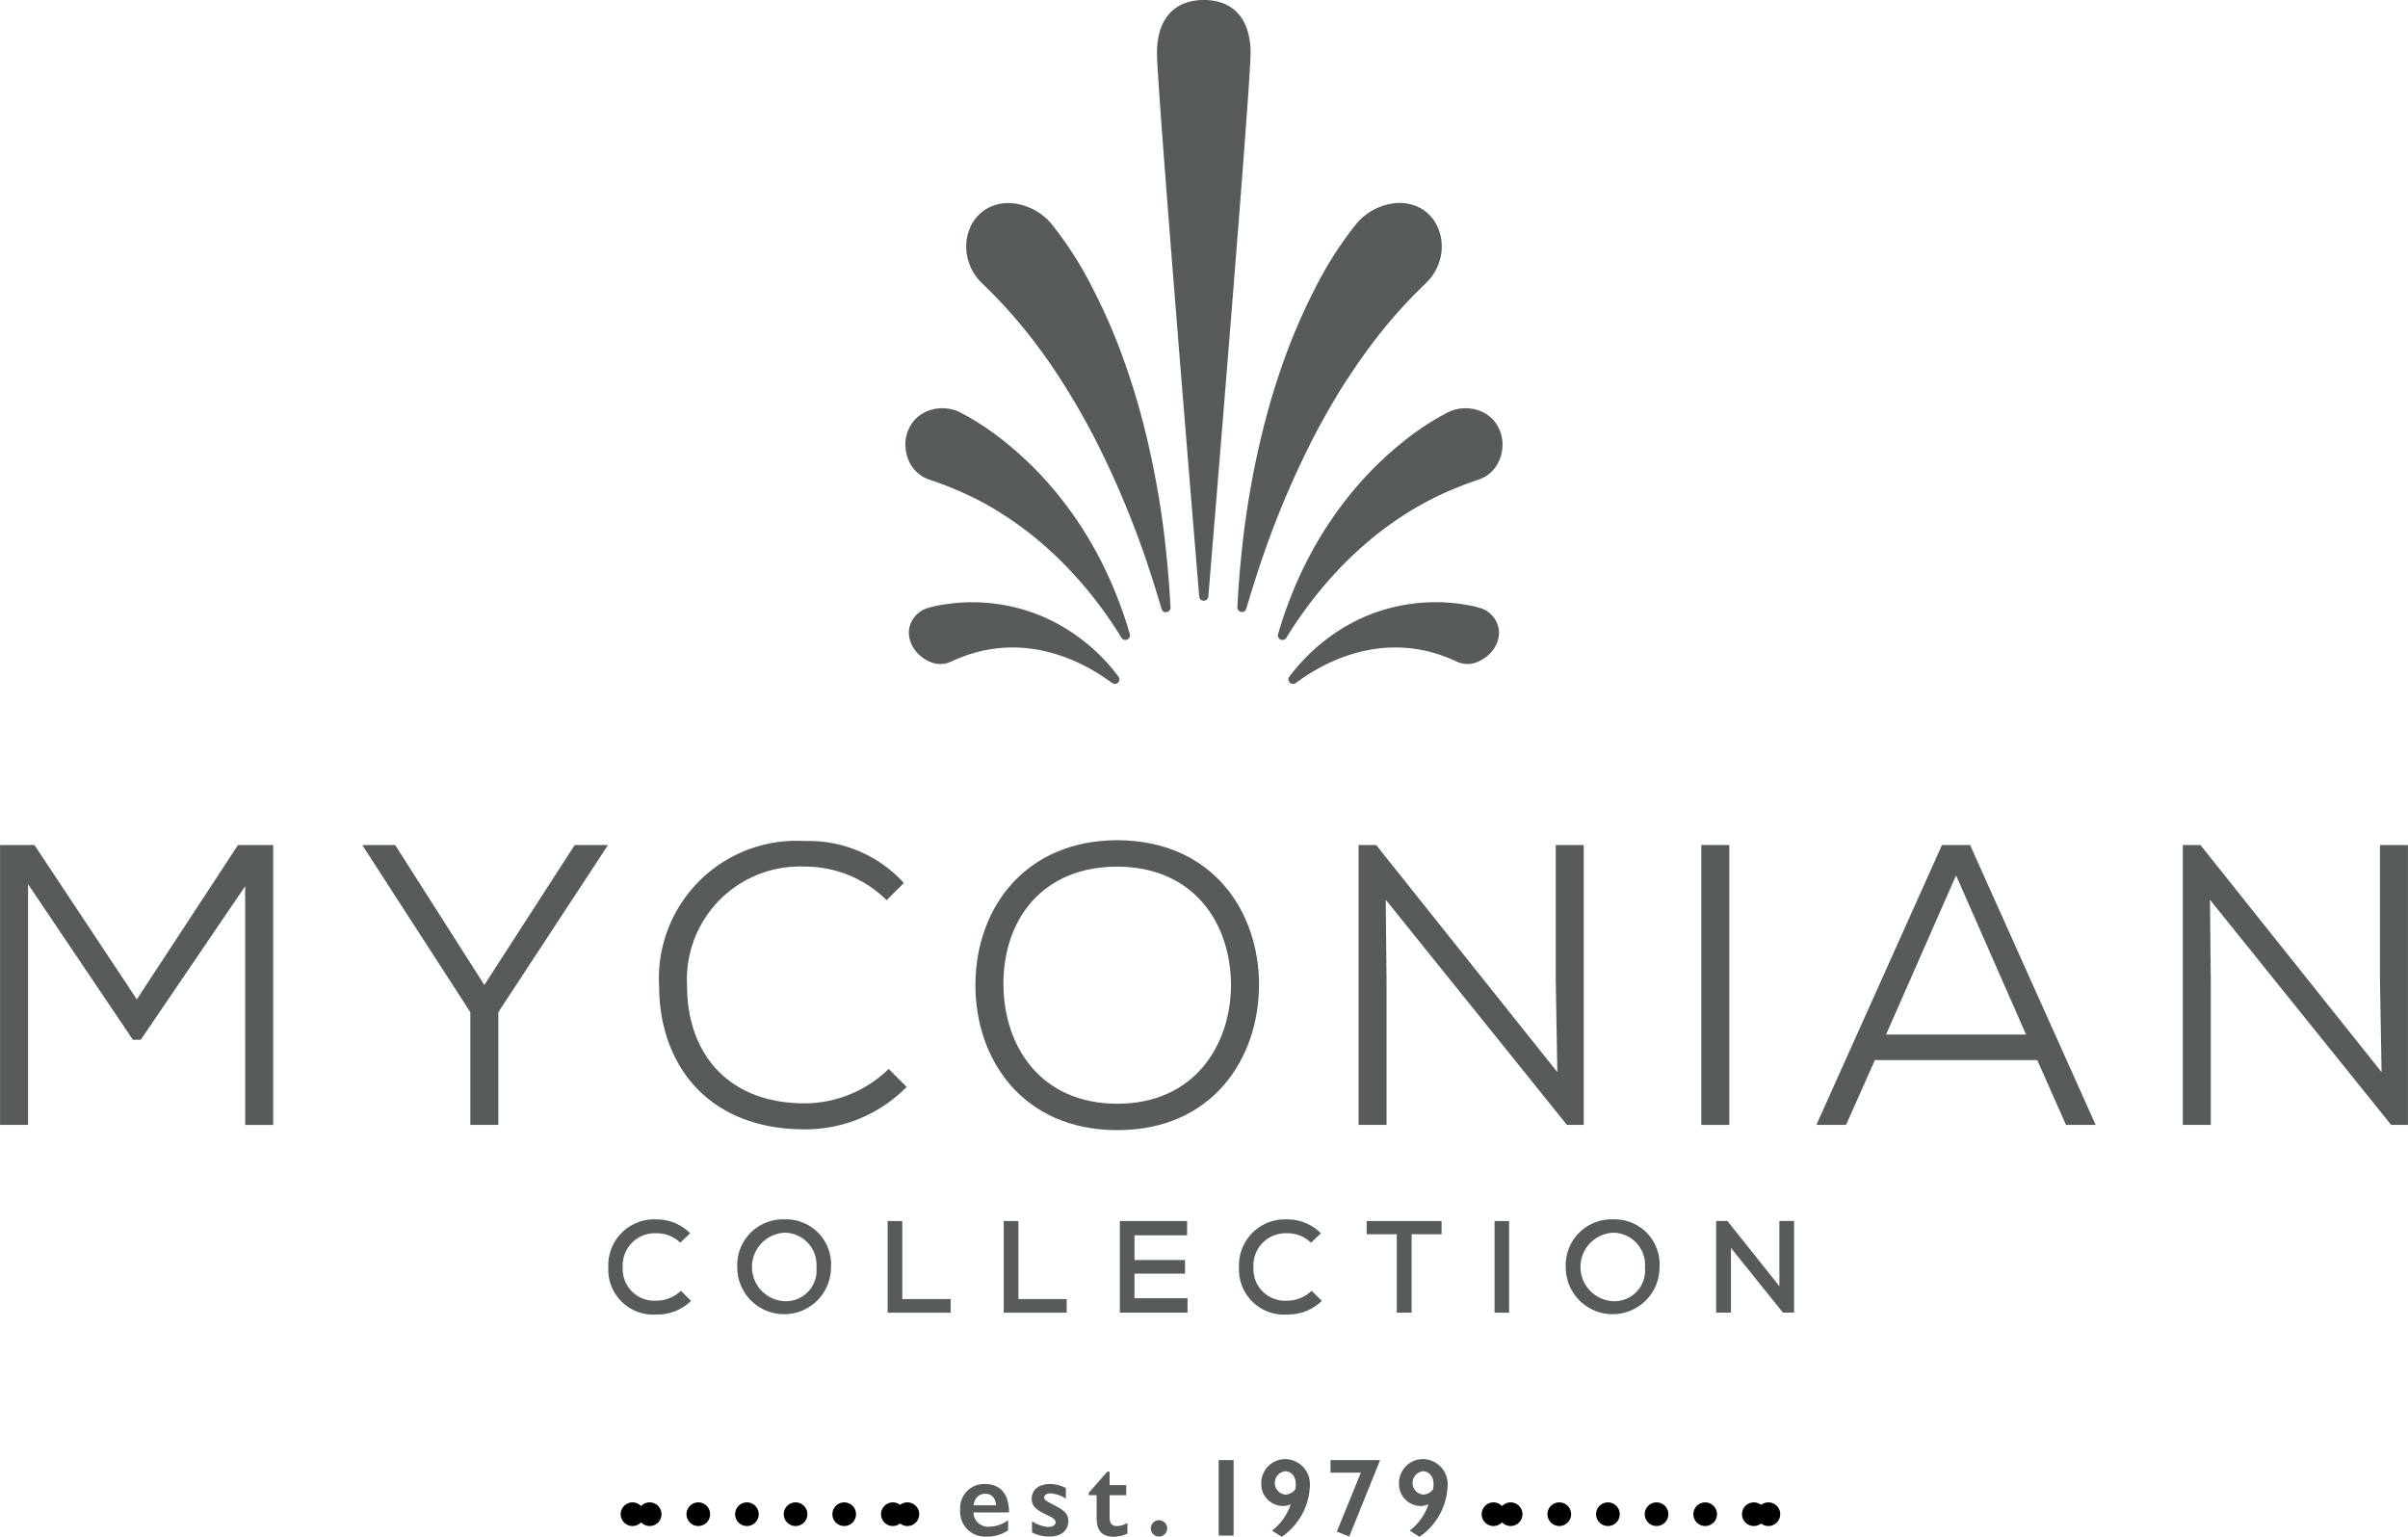 <svg xmlns="http://www.w3.org/2000/svg" width="121.75" height="77.714" viewBox="0 0 121.75 77.714">
  <g id="Group_284" data-name="Group 284" transform="translate(-249.331 -180.78)">
    <path id="Path_41" data-name="Path 41" d="M411.411,391.023a1.269,1.269,0,0,0-1.237-1.36,1.213,1.213,0,0,0-1.22,1.226,1.107,1.107,0,0,0,1.08,1.147.966.966,0,0,0,.409-.089,2.777,2.777,0,0,1-.946,1.332l.492.313a3.258,3.258,0,0,0,1.422-2.569m-.738.174a.683.683,0,0,1-.493.263.594.594,0,0,1-.011-1.182c.252,0,.532.207.532.661a1.53,1.53,0,0,1-.028.258m-2.682-1.461v-.022h-2.5v.637h1.534l-1.215,2.978.627.252Zm-3.544,1.287a1.269,1.269,0,0,0-1.237-1.36,1.213,1.213,0,0,0-1.22,1.226,1.107,1.107,0,0,0,1.08,1.147.964.964,0,0,0,.409-.089,2.775,2.775,0,0,1-.946,1.332l.493.313a3.259,3.259,0,0,0,1.421-2.569m-.738.174a.683.683,0,0,1-.493.263.594.594,0,0,1-.011-1.182c.252,0,.532.207.532.661a1.49,1.49,0,0,1-.028.258m-3.118-1.483h-.755v3.817h.755Zm-3.358,3.459a.414.414,0,1,0-.414.408.413.413,0,0,0,.414-.408m-2.01-.28a1.13,1.13,0,0,1-.526.157c-.241,0-.375-.106-.375-.442v-1.12h.84v-.509h-.84V390.3H394.2l-.934,1.074v.117h.4v1.137c0,.621.24.962.867.962a1.81,1.81,0,0,0,.688-.156Zm-2.989-.1c0-.308-.151-.493-.553-.711-.443-.241-.667-.331-.667-.465s.118-.219.319-.219a1.67,1.67,0,0,1,.778.264v-.532a1.713,1.713,0,0,0-.811-.207c-.56,0-.918.3-.918.749,0,.426.319.6.777.818.241.112.432.224.432.364s-.14.241-.381.241a1.8,1.8,0,0,1-.811-.286v.56a1.817,1.817,0,0,0,.889.212c.582,0,.946-.3.946-.788m-3-.432v-.028c0-.918-.464-1.41-1.2-1.41a1.21,1.21,0,0,0-1.265,1.3,1.255,1.255,0,0,0,1.321,1.36,1.861,1.861,0,0,0,1.1-.318v-.51a1.639,1.639,0,0,1-.934.325.735.735,0,0,1-.817-.717ZM387.443,392c.061-.381.263-.583.6-.583.313,0,.515.219.537.583Z" transform="translate(-88.888 -135.098)" fill="#575c5b"/>
    <line id="Line_8" data-name="Line 8" x2="12.596" transform="translate(282.178 257.352)" fill="none" stroke="#000" stroke-linecap="round" stroke-linejoin="round" stroke-width="1.196" stroke-dasharray="0 2.459"/>
    <path id="Path_42" data-name="Path 42" d="M353.762,397.553h0m-13.9,0h0" transform="translate(-58.552 -140.201)" fill="#575c5b" stroke="#000" stroke-linecap="round" stroke-linejoin="round" stroke-width="1.196"/>
    <line id="Line_9" data-name="Line 9" x2="12.596" transform="translate(325.71 257.352)" fill="none" stroke="#000" stroke-linecap="round" stroke-linejoin="round" stroke-width="1.196" stroke-dasharray="0 2.459"/>
    <path id="Path_43" data-name="Path 43" d="M477,397.553h0m-13.9,0h0" transform="translate(-138.258 -140.201)" fill="#575c5b" stroke="#000" stroke-linecap="round" stroke-linejoin="round" stroke-width="1.196"/>
    <path id="Path_44" data-name="Path 44" d="M261.727,303.834l-5.278,7.765h-.4l-5.3-7.866v12.173h-1.416V301.752h1.739l5.177,7.805,5.116-7.805h1.779v14.155h-1.415Z" transform="translate(0 -78.24)" fill="#575c5b"/>
    <path id="Path_45" data-name="Path 45" d="M307.4,308.829l4.57-7.077h1.658v.04l-5.52,8.413v5.7h-1.416v-5.7l-5.439-8.413v-.04h1.638Z" transform="translate(-33.581 -78.24)" fill="#575c5b"/>
    <path id="Path_46" data-name="Path 46" d="M356.189,313.616a7.188,7.188,0,0,1-5.157,2.144c-4.894,0-7.341-3.276-7.36-7.219a6.961,6.961,0,0,1,7.36-7.361,6.5,6.5,0,0,1,5.015,2.123l-.87.87a5.862,5.862,0,0,0-4.145-1.7,5.717,5.717,0,0,0-5.946,6.046c0,3.317,2,5.926,5.946,5.926a6.105,6.105,0,0,0,4.247-1.74Z" transform="translate(-61.016 -77.87)" fill="#575c5b"/>
    <path id="Path_47" data-name="Path 47" d="M396.128,314.391c3.863,0,5.722-2.932,5.743-5.965,0-3.175-1.88-6.006-5.743-6.026-3.8,0-5.8,2.689-5.763,6.026.041,3.094,1.9,5.965,5.763,5.965m7.159-5.965c-.021,3.7-2.367,7.3-7.159,7.3-4.812,0-7.179-3.6-7.179-7.32,0-3.984,2.589-7.341,7.179-7.341,4.792.02,7.179,3.579,7.159,7.361" transform="translate(-90.3 -77.796)" fill="#575c5b"/>
    <path id="Path_48" data-name="Path 48" d="M453.842,313.237l-.081-4.692v-6.794h1.416v14.155h-.85l-9.16-11.385.04,4.185v7.2h-1.415V301.751h.889Z" transform="translate(-125.771 -78.24)" fill="#575c5b"/>
    <rect id="Rectangle_11" data-name="Rectangle 11" width="1.415" height="14.155" transform="translate(335.35 223.511)" fill="#575c5b"/>
    <path id="Path_49" data-name="Path 49" d="M512.853,311.336h7.078l-3.539-8.048Zm7.644,1.294h-8.211l-1.456,3.276h-1.5l6.35-14.155H517.1l6.35,14.155h-1.5Z" transform="translate(-168.161 -78.24)" fill="#575c5b"/>
    <path id="Path_50" data-name="Path 50" d="M571.82,313.237l-.081-4.692v-6.794h1.415v14.155h-.849l-9.161-11.385.041,4.185v7.2H561.77V301.751h.89Z" transform="translate(-202.075 -78.24)" fill="#575c5b"/>
    <path id="Path_51" data-name="Path 51" d="M340.588,359.476a2.43,2.43,0,0,1-1.741.688,2.272,2.272,0,0,1-2.443-2.377,2.319,2.319,0,0,1,2.443-2.43,2.367,2.367,0,0,1,1.695.7l-.5.476a1.7,1.7,0,0,0-1.2-.476,1.624,1.624,0,0,0-1.708,1.721,1.6,1.6,0,0,0,1.708,1.688,1.8,1.8,0,0,0,1.231-.5Z" transform="translate(-56.316 -112.911)" fill="#575c5b"/>
    <path id="Path_52" data-name="Path 52" d="M357.228,359.477a1.553,1.553,0,0,0,1.634-1.7,1.627,1.627,0,0,0-1.621-1.761,1.734,1.734,0,0,0-.013,3.462m2.37-1.715a2.37,2.37,0,1,1-4.74.007,2.317,2.317,0,0,1,2.383-2.43,2.275,2.275,0,0,1,2.357,2.423" transform="translate(-68.251 -112.898)" fill="#575c5b"/>
    <path id="Path_53" data-name="Path 53" d="M377.126,355.583v3.945h2.443v.688h-3.184v-4.634Z" transform="translate(-82.174 -113.056)" fill="#575c5b"/>
    <path id="Path_54" data-name="Path 54" d="M393.743,355.583v3.945h2.442v.688H393v-4.634Z" transform="translate(-92.921 -113.056)" fill="#575c5b"/>
    <path id="Path_55" data-name="Path 55" d="M413.041,360.216h-3.422v-4.634h3.4v.722H410.36v1.251h2.555v.688H410.36v1.244h2.681Z" transform="translate(-103.668 -113.056)" fill="#575c5b"/>
    <path id="Path_56" data-name="Path 56" d="M430.869,359.476a2.429,2.429,0,0,1-1.741.688,2.273,2.273,0,0,1-2.443-2.377,2.319,2.319,0,0,1,2.443-2.43,2.367,2.367,0,0,1,1.695.7l-.5.476a1.7,1.7,0,0,0-1.2-.476,1.624,1.624,0,0,0-1.708,1.721,1.6,1.6,0,0,0,1.708,1.688,1.8,1.8,0,0,0,1.231-.5Z" transform="translate(-114.707 -112.911)" fill="#575c5b"/>
    <path id="Path_57" data-name="Path 57" d="M446.474,356.251h-1.523v-.668h3.786v.668h-1.515v3.965h-.748Z" transform="translate(-126.52 -113.056)" fill="#575c5b"/>
    <rect id="Rectangle_12" data-name="Rectangle 12" width="0.734" height="4.634" transform="translate(324.897 242.527)" fill="#575c5b"/>
    <path id="Path_58" data-name="Path 58" d="M475.817,359.477a1.553,1.553,0,0,0,1.635-1.7,1.627,1.627,0,0,0-1.622-1.761,1.734,1.734,0,0,0-.013,3.462m2.37-1.715a2.37,2.37,0,1,1-4.74.007,2.318,2.318,0,0,1,2.383-2.43,2.275,2.275,0,0,1,2.357,2.423" transform="translate(-144.95 -112.898)" fill="#575c5b"/>
    <path id="Path_59" data-name="Path 59" d="M498.17,358.879v-3.3h.742v4.634h-.563l-2.628-3.27v3.27h-.749v-4.634h.57Z" transform="translate(-158.872 -113.056)" fill="#575c5b"/>
    <path id="Path_60" data-name="Path 60" d="M432.028,218.721a28.774,28.774,0,0,1,1.784-2.474,24.887,24.887,0,0,1,2.041-2.23c.123-.121.212-.208.257-.26a2.566,2.566,0,0,0,.673-1.625,2.4,2.4,0,0,0-.122-.863,2.089,2.089,0,0,0-.464-.789,2.019,2.019,0,0,0-.8-.522,2.3,2.3,0,0,0-.972-.114,2.99,2.99,0,0,0-1.912.986,18.6,18.6,0,0,0-2.172,3.4,29.459,29.459,0,0,0-1.372,3.11,36.122,36.122,0,0,0-1.112,3.518,44.494,44.494,0,0,0-1.177,6.509c-.154,1.439-.207,2.466-.224,2.8l-.006.093a.221.221,0,0,0,0,.027.231.231,0,0,0,.23.232h0a.227.227,0,0,0,.045,0,.194.194,0,0,0,.161-.134,1.076,1.076,0,0,0,.051-.15c.1-.325.383-1.313.843-2.639a46.245,46.245,0,0,1,2.513-5.89c.54-1.043,1.122-2.048,1.728-2.987" transform="translate(-114.557 -18.791)" fill="#575c5b"/>
    <path id="Path_61" data-name="Path 61" d="M443.5,240.436a1.9,1.9,0,0,0-.388-.65,1.857,1.857,0,0,0-.619-.419,2.059,2.059,0,0,0-1.572.023,13.261,13.261,0,0,0-2.406,1.579,17.138,17.138,0,0,0-1.78,1.653,18.166,18.166,0,0,0-1.648,2.038,19.03,19.03,0,0,0-1.3,2.146,19.637,19.637,0,0,0-.878,1.929c-.359.911-.56,1.594-.626,1.819l-.02.069a.231.231,0,0,0,.215.317.228.228,0,0,0,.153-.059.184.184,0,0,0,.026-.026.2.2,0,0,0,.022-.032l.034-.053c.12-.2.485-.789,1.069-1.573a19.92,19.92,0,0,1,1.294-1.562,18.2,18.2,0,0,1,1.668-1.614,17.078,17.078,0,0,1,1.865-1.391,15.354,15.354,0,0,1,1.792-1,17.28,17.28,0,0,1,1.853-.749c.142-.049.243-.085.291-.107a1.726,1.726,0,0,0,.906-.942,1.935,1.935,0,0,0,.149-.664,1.789,1.789,0,0,0-.1-.733" transform="translate(-118.305 -37.798)" fill="#575c5b"/>
    <path id="Path_62" data-name="Path 62" d="M443.484,267.3a5.171,5.171,0,0,0-.725-.171,9.383,9.383,0,0,0-1.423-.135h-.111c-.264,0-.526.01-.776.031-.155.012-.308.031-.468.05s-.322.046-.485.078a8.86,8.86,0,0,0-1.907.583,9.377,9.377,0,0,0-2.83,1.924,9.9,9.9,0,0,0-.719.786c-.3.371-.3.371-.289.474a.232.232,0,0,0,.23.206.3.3,0,0,0,.157-.059c.038-.028.138-.1.292-.208.186-.128.485-.324.856-.528a9.266,9.266,0,0,1,1.285-.582,7.993,7.993,0,0,1,1.536-.389,7.218,7.218,0,0,1,1.553-.058c.122.008.245.019.352.033l.112.016c.082.012.161.022.241.038a6.277,6.277,0,0,1,.622.137,8.15,8.15,0,0,1,1.23.451c.091.041.156.069.185.078a1.3,1.3,0,0,0,.975-.071,1.974,1.974,0,0,0,.447-.289,1.566,1.566,0,0,0,.374-.45,1.465,1.465,0,0,0,.186-.545,1.2,1.2,0,0,0-.061-.579,1.342,1.342,0,0,0-.839-.821" transform="translate(-119.274 -55.761)" fill="#575c5b"/>
    <path id="Path_63" data-name="Path 63" d="M417.3,180.78c-1.5,0-2.366.974-2.366,2.672,0,1.764,2.049,26.441,2.136,27.49a.231.231,0,0,0,.461,0c.087-1.049,2.136-25.726,2.136-27.49,0-1.7-.862-2.672-2.367-2.672" transform="translate(-107.106)" fill="#575c5b"/>
    <path id="Path_64" data-name="Path 64" d="M397.952,230.173c-.017-.337-.071-1.363-.224-2.8a44.5,44.5,0,0,0-1.176-6.508,36.654,36.654,0,0,0-1.112-3.52,29.352,29.352,0,0,0-1.373-3.108,18.627,18.627,0,0,0-2.171-3.4,2.984,2.984,0,0,0-1.911-.986,2.313,2.313,0,0,0-.975.116,2.028,2.028,0,0,0-.793.521,2.1,2.1,0,0,0-.463.788,2.393,2.393,0,0,0-.122.867,2.574,2.574,0,0,0,.671,1.621c.047.051.135.138.258.259a24.735,24.735,0,0,1,2.041,2.232,29.13,29.13,0,0,1,1.785,2.473c.6.934,1.2,1.966,1.729,2.988a46.538,46.538,0,0,1,2.512,5.889c.46,1.328.747,2.315.842,2.64a.947.947,0,0,0,.059.164.193.193,0,0,0,.169.122h.031a.231.231,0,0,0,.232-.231.15.15,0,0,0,0-.028Z" transform="translate(-89.447 -18.792)" fill="#575c5b"/>
    <path id="Path_65" data-name="Path 65" d="M390.246,250.563c-.065-.224-.264-.907-.628-1.826a20.047,20.047,0,0,0-.877-1.93,19.383,19.383,0,0,0-1.3-2.145,18.282,18.282,0,0,0-1.649-2.039,17.418,17.418,0,0,0-1.78-1.654,13.307,13.307,0,0,0-2.407-1.58,2.066,2.066,0,0,0-1.569-.023,1.848,1.848,0,0,0-.627.427,1.906,1.906,0,0,0-.381.642,1.764,1.764,0,0,0-.1.726,1.9,1.9,0,0,0,.149.669,1.719,1.719,0,0,0,.9.943c.052.023.152.058.292.107a17.229,17.229,0,0,1,1.856.75,15.344,15.344,0,0,1,1.791,1,17.077,17.077,0,0,1,1.865,1.392,18.413,18.413,0,0,1,1.668,1.614,19.448,19.448,0,0,1,1.292,1.561c.391.524.752,1.054,1.072,1.576.013.022.024.039.032.051a.158.158,0,0,0,.021.031.209.209,0,0,0,.028.029.232.232,0,0,0,.368-.259Z" transform="translate(-83.815 -37.799)" fill="#575c5b"/>
    <path id="Path_66" data-name="Path 66" d="M389.787,270.448a10.221,10.221,0,0,0-.717-.786,9.429,9.429,0,0,0-1.2-1,9.313,9.313,0,0,0-1.634-.923,8.882,8.882,0,0,0-1.908-.582c-.162-.031-.32-.056-.486-.078s-.312-.039-.467-.05c-.252-.021-.514-.031-.778-.031h-.113a9.36,9.36,0,0,0-1.421.135,5.14,5.14,0,0,0-.721.17,1.339,1.339,0,0,0-.842.823,1.2,1.2,0,0,0-.063.571,1.518,1.518,0,0,0,.187.551,1.617,1.617,0,0,0,.376.45,1.906,1.906,0,0,0,.442.287,1.311,1.311,0,0,0,.971.075c.037-.012.1-.04.194-.081a8.069,8.069,0,0,1,1.23-.451,6.35,6.35,0,0,1,.626-.139c.073-.013.15-.024.23-.035l.113-.017c.112-.014.235-.025.359-.034a7.182,7.182,0,0,1,1.55.058,8.029,8.029,0,0,1,1.537.39,9.146,9.146,0,0,1,1.284.581c.369.2.67.4.858.53.152.1.252.178.29.207a.374.374,0,0,0,.158.06.231.231,0,0,0,.184-.371s-.085-.114-.245-.311" transform="translate(-84.144 -55.762)" fill="#575c5b"/>
  </g>
</svg>
